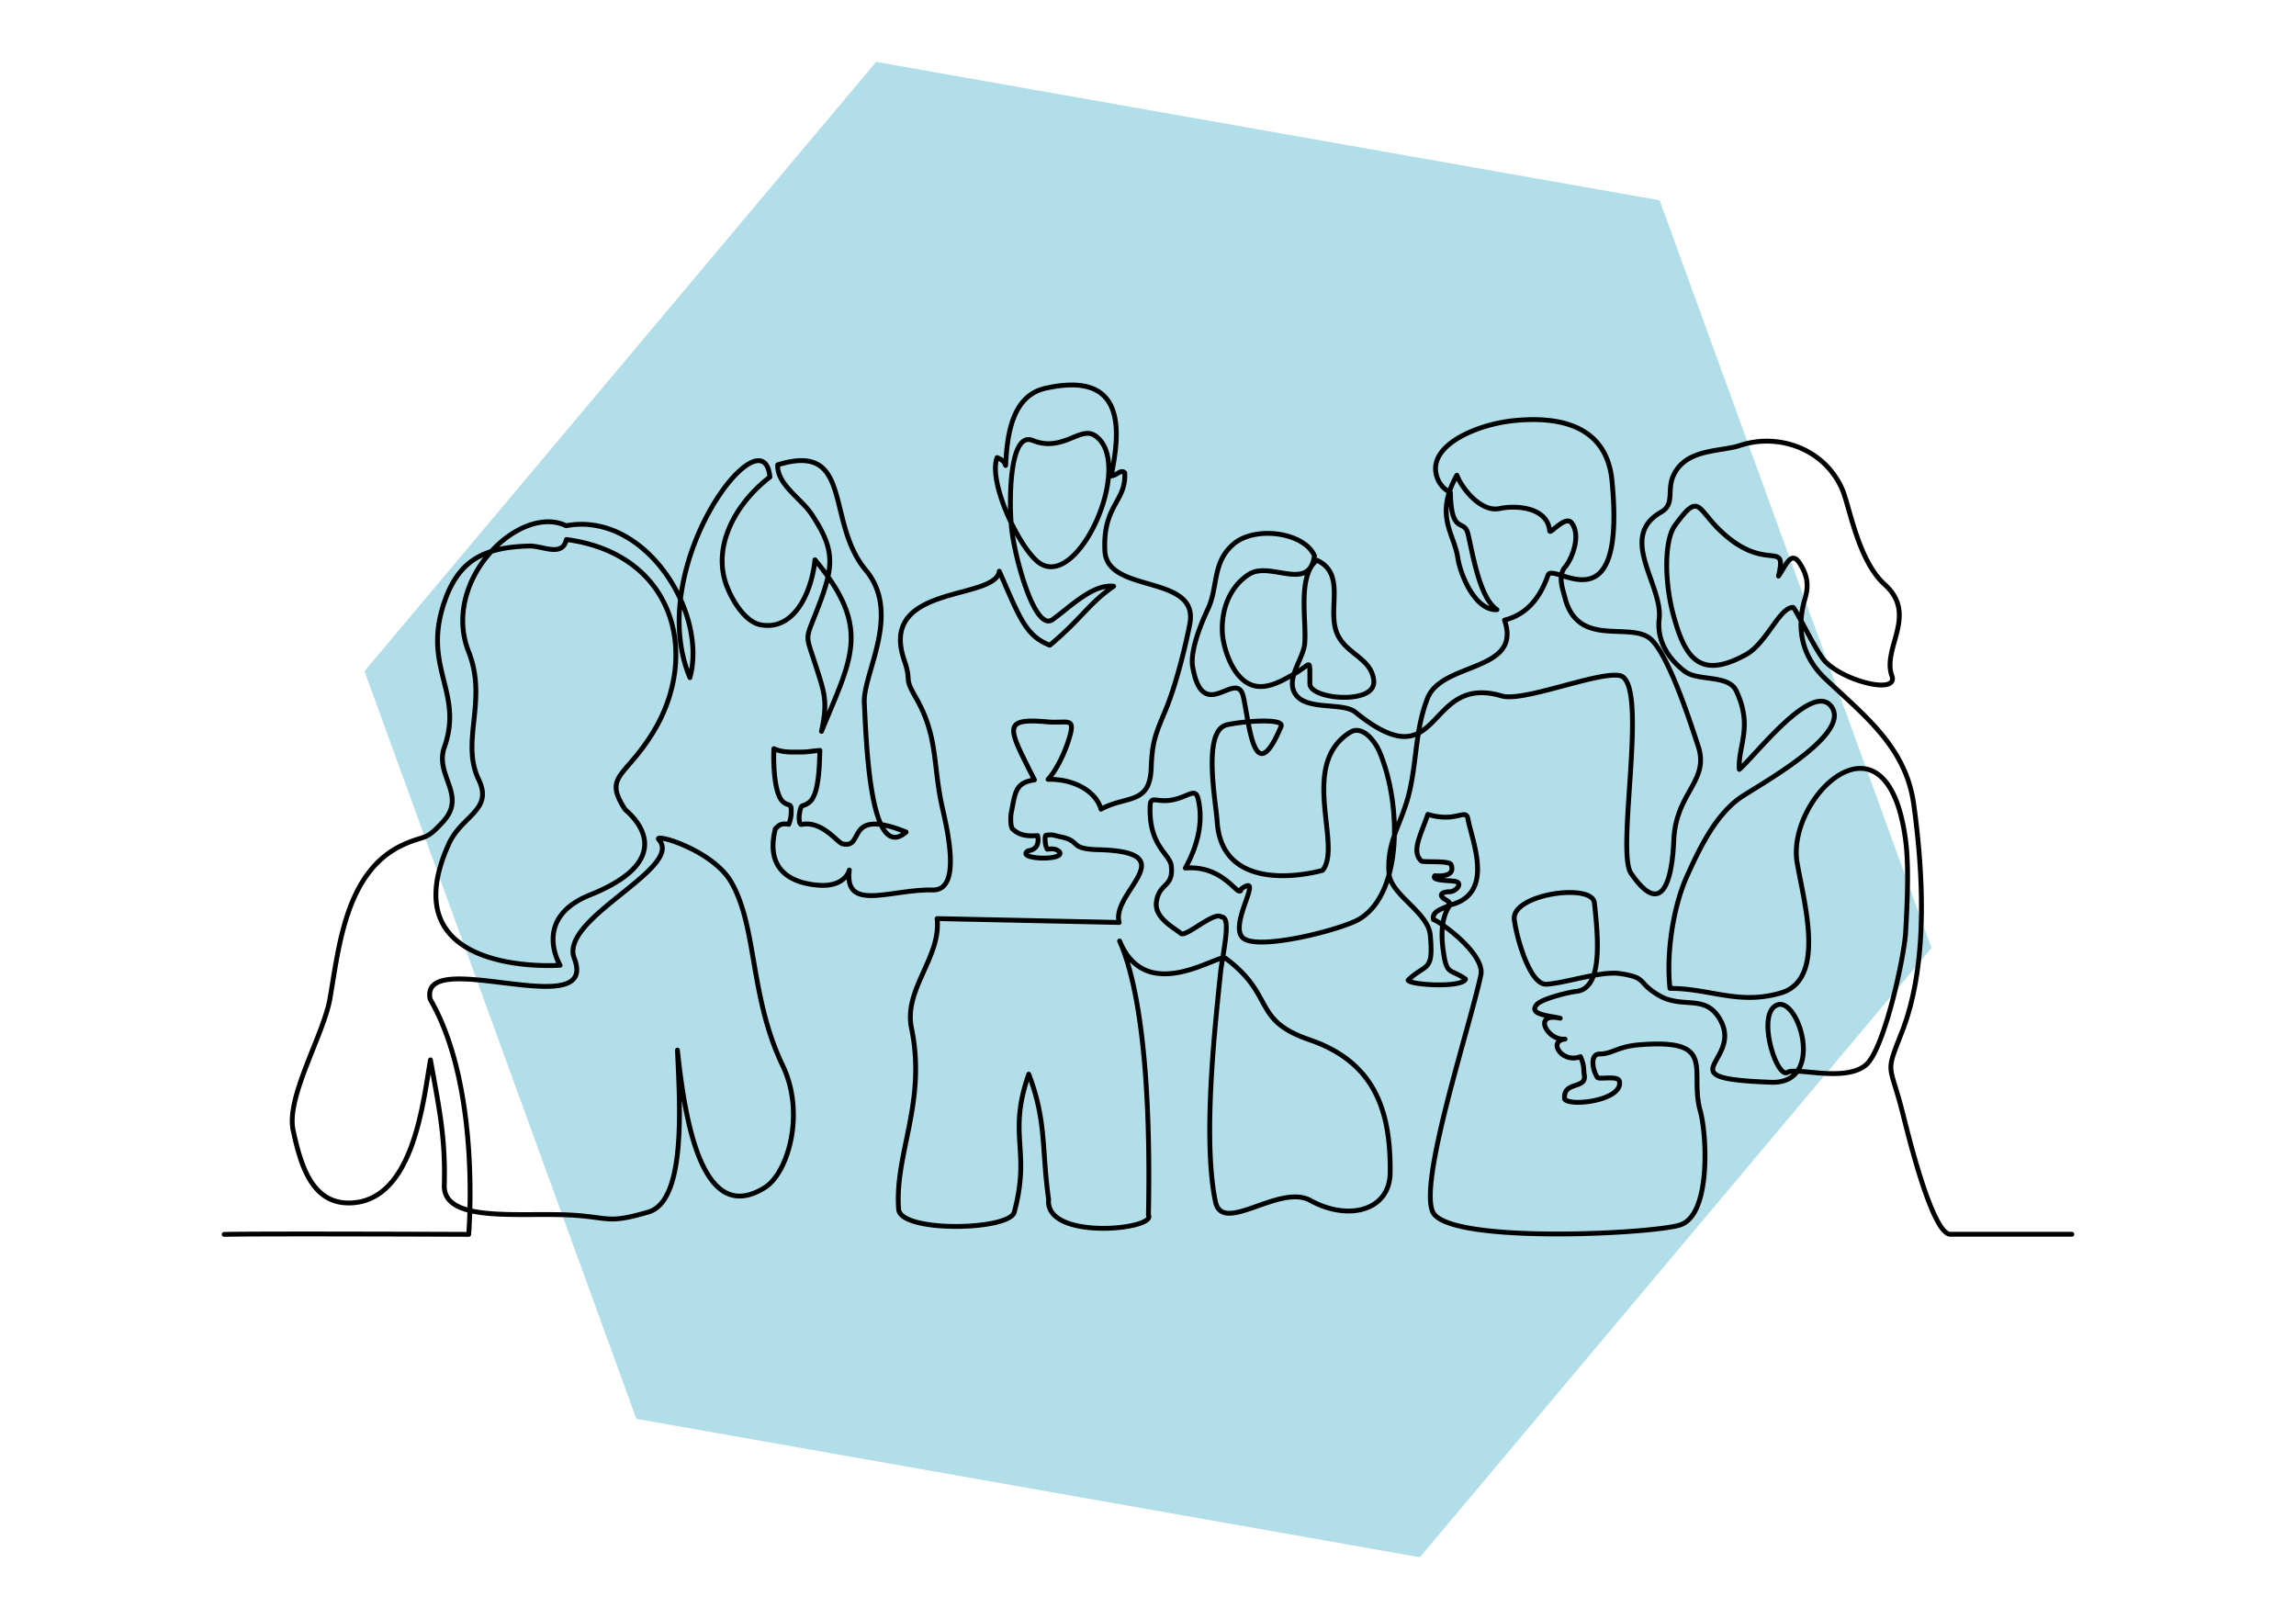 <svg id="Layer_1" data-name="Layer 1" xmlns="http://www.w3.org/2000/svg" viewBox="0 0 950 670"><defs><style>.cls-1{fill:#b1dee8;}.cls-2{fill:none;stroke:#000;stroke-linecap:round;stroke-linejoin:round;stroke-width:2px;}</style></defs><path id="Path_1153" data-name="Path 1153" class="cls-1" d="M686.69,82.88,362.5,25.61,150.81,277.73l112.5,309.39L587.5,644.39,799.19,392.27Z"/><path id="Path_1200" data-name="Path 1200" class="cls-2" d="M857.24,510.74H807c-7.66,0-17.94-43.13-19.81-50.43-5.4-21.14-7.28-15.24-.16-33.49,10.63-27.28,8.94-64.24,4.79-94.12-3.28-23.59-20.29-36.46-36.53-51.79-8.78-8.28-12.5-19.48-8.5-33,1.49-5,1.48-9.38-2.27-15-3.51-5.26-5.65,1.28-8.65,5.48,3.73-15.83-5.07-.56-24.22-18.94-9.56-9.17-8.54-16-18.68-1.93-4.24,5.89-4.49,22.61-.56,37.06,4.7,17.27,10.6,27.06,30.14,16.21,8.32-4.62,13.75-19.45,19.33-19.45.8,0,8.16,15.43,12.19,21,6.5,9,31.72,15.65,28.72,7.31-4.16-11.56,11-25.17-3-37.8-11.12-10.09-14.51-32.53-17.6-39.52-7.48-16.86-26.54-23.23-42.26-18-8.06,2.7-22.55,1.18-27.6,12.59-2.72,6.16.77,11.66-5.05,15-18.11,10.35.85,30.12-.77,44.22-1,8.8,3.56,16.33,10.61,21.7,5.43,4.14,18.08,1.21,21.26,8,7.08,15.05.68,22.58,1.27,32.53,6.32-5.26,30.54-37.23,38.29-25.74,8,11.82-31.8,33.05-38.29,37.76-10.14,7.36-16.67,21.1-21.73,32.36-5.64,12.54-8.57,32-6.94,46.24,16.57,0,28.47,7,45.87,1.89,19-5.54,9.4-38,6.73-53.93-4.54-27,37.32-67.43,44.9-9.14,1.46,11.25.61,26.83,0,38-.55,10-8.9,48.86-16.58,55-8.83,7.1-28.54.67-32.34,2.94-4.5,2.68-13.1-24.48-4.19-27.91s20.17,32.83-2.53,32c-45.3-1.62-11-8.53-21.23-26.11-6.12-10.57-15.37-4.1-25.15-9.8-9.38-5.47-4.46-7.3-16.13-9.06-7.93-1.19-22.72,4-30.51,4.4-6.82.35-12.28-19.13-13.26-26.7-1.35-10.55,32.16-15.35,33.13-7,2,17.49,2.9,35.66-7.62,36.68-2.65.26-14.07,3-16.16,5.39-3.76,4.26,5.31,4.67,9.65,5.71-11.69-2.62-5.39,9.4,2,8.63-7.33.72-1.22,10.22,6.37,7.26,1.74,3.93,1.15,4.93,1.6,7.65,1,6-9,2.31-8.13,9.94,2.55,3.23,24.32.42,22.65-7.4-.54-2.53-8.45-.6-9.12-1.62-2.09-3.14-3.1-9.67.89-9.67,5.32,0,7.25-3.05,16.45-3.8,32.71-2.67,20.53,10.54,25.24,27.38,2.71,9.69,4.53,43-8.32,47.16-11.6,3.76-96.38,8-102.39-5.42-5.73-12.8,15.06-75.5,19.91-97.93,1.91-8.83-17.17-22.4-19.59-23-1.31-5.55,11.28-4.69,4.88-8.32-3-1.69-1.53-3.2,1.71-3.2,2.77,0,5.76-3.63,2.47-4.27-2.68-.52-10.16-.22-8.48-2.37,0,0,9,1.08,6.67-4.62-.7-1.7-10.76-.84-12.22-1.42-4.24-4-.56-10.16,2.64-19.34,11.9,3.62,15.74-2.79,16.6,1.91,1.71,9.4,11.31,31-7.41,35.6-2.84,3.9-4,9.64-2.92,18.16,1.48,11.34,2.62,7.8,9.31,12.5-1.34,3.67-22.84,2.52-23.76.44,7.43-7.17,10.61-3,9.18-18.62-.87-9.54-16.33-16.62-17.06-25.43-1.11-13.54,5.41-20.86,8.45-33.94,3.13-13.44,2.4-25.64,7.46-38.63,5.94-15.26,39.38-10.71,31.86-32.37,11.37-2.83,15.8-12.42,18-18.59,2.1-5.9,32.47,23.41,26.49-39-1.87-19.57-16.56-27.27-40.25-25-15.48,1.48-35.31,10-32.5,22.2a10.92,10.92,0,0,0,5.89,7.58c.33,17.86,5.7,10.63,7.26,17.09,1.95,8.08,4.75,26.57,12,31.39-9,.52-15.16-14.39-16.23-21.57-1.47-9.9-9.75-17.32-.37-34.07,2.14,5.68,10.11,15.42,17.64,13.8,6.59-1.42,19.8-.75,20.78,9.25.14,1.52,6.52-6.53,9-3.39,4.18,5.33.1,15.06-2.55,18.22-3.3,3.92-1.07,9,.26,14.3,5.91,18.3,24.88,9.13,34.07,14.85,8.18,5.1,18.93,40.08,20.56,44.79,5.08,14.78-9.18,19.23-10,39.27-.83,19.24-5.77,31.16-17.72,13.59-6.37-9.37,7.73-79.58-4.72-81.79-9.26-1.65-39.82,11.09-48.79,8.44-32.13-9.47-24.1,36.28-60.56,6.7-5-4.07-19.59-.69-24.45-7s2.93-14.82,3.53-21.33c.84-9.2-3.15-27.89,5-34.52,11.62,5.29,5,18.61,7.78,28.54,2.84,10.28,14.88,11.28,15.8,21.37s-26.31,7.69-26.43,1.31c-.21-12,1.29-8.12-8.27-3.19-3.67,2.08-8.17,4.43-12.69,4.22-10.48-.49-14.9-15.9-15.26-22.19-.52-9.27,2.84-19.06,11.1-24.28,8.79-5.55,24.85,7.66,27-7.62-4.16-9.71-24.7-12.67-33.75-4.63-8.65,7.69-6,17.48-10.4,26.82-2.79,5.87-7.4,17.23-6.23,23.82,4.33,24.5,18.27.05,21,12.47,2.54,11.44,4.4,38.63,15.58,12.16,1.53-3.61-15.85-2.2-22.4-.7-10.3,2.36-4.62,31.34-4.05,40.09,1.83,27.89,33.33,22.92,43.62,20.13,8.36-10.16-10.1-43.69,11.4-57.12,4.84-3,10.05,3.07,12.26,8.33,8.87,21.15,9.55,58-8.33,68.89-7.15,4.37-42.29,13.41-48.33,7.82s9.3-27.24-.66-20.22c-.91,4.72-6.5-10-23.13-8.64,4.55-8.26,7.72-18.26,5.31-28.56-1.17-5-3.88-.88-10.87.39-6.33,1.16-8.79-2-9,2.37-.7,16.64,8.17,19.88,8.75,24.88,1,9.12-4.93,6.76-6.14,14.81-1,6.63,6.92,10.56,10.12,13.16,2.06,1.68,13.91-9.41,16.74-6.82,3.78,0,1.5,10.47-.22,21.92-2.71,25.73-7.49,70.53-2.24,95.86,2.89,14,26.45-7.56,39.3-.46,15.59,8.61,32.86,4.36,33-11.55.3-27-7.33-46-33.4-54.95-24-8.24-13.93-18.25-34.78-33.77-2.8-2.09-32.7,19.93-43.77-7.09,8.43,18.9,13.07,57.29,11.93,113.4,3.48,6.07-43,10.7-41.3-6.5-2.92-20.62-.78-32.42-8.22-51.79-8.91,25.61,1,31.14-6,57.09-2.07,7.63-47.09,8.51-47.83-1.18-1.77-23,11.69-44.16,5.31-75-3.32-16.08,12.38-29.35,10.6-45.3l75.33,1.6c-3.52-12.76,28.51-29.45-9.63-30.14-11.36-.53-5.82-3.53-14.86-5.35-2.74-.55-2.63-1-5.84-.6-.56.6-.35,4.39.6,5.79,1.88-.23,3.4-.36,5,1,2.76,4-18.59,3.2-12.9-.38,2.95-.3,4.7-2.43,3.88-6.28-4,.32-7.45.06-10.32-2.7-1-.94-.83-5.43-.64-6.41,1.8-9.14,1.75-12.7,9.66-13.93-10.78-21.49-14-25.76,5.55-24,8.09.71,11.64-2.36,8.78,6.93-2.12,6.91-5.74,13.72-8.71,16.84,11.33-.23,20.06,5.42,21.9,12.36,10.48-5.78,20.24-1.7,20.78-17,.39-10.88,1.74-13.95,5.94-24,3.93-9.4,7.85-24.5,10-35.44,4.26-21.2-34.21-12.37-35.1-30.43-.93-19.06,8.86-20.25,8.22-32.33-1.61-1.65-3.35,1.19-5.62,1.28,3.68-18.16,6.59-43.81-27.17-36.27-14,3.14-15.89,19.58-16.49,31.94-.59-1.89-1.78-2.43-3.53-3.25-3.8,9.91,8.75,36.51,16.78,43.07,16.41,13.41,40.7-41.22,23.58-52.25-6-3.88-13.37,7.09-25.66,2.08-10.28-4.18-9.77,28.53-8.56,37.68,1.71,12.85,9.71,41.62,16.85,36.43,7.85-5.73,16.67-14.7,25.23-13.77-10.64,7.4-13.17,13.38-26.41,24.4-9.87-3.83-12.35-11-20.9-30.6-1.62,12.25-50.2,5.13-39.34,36.8,3.3,9.6-.47,6.34,4.73,15.35,9.54,16.57,6.91,27.9,11.22,46.52,3.06,13.22,6.72,33.42-4.14,33.21-17.23-.34-35.8,8.84-34.65-7.06.35-4.8,1.09,6.66-13.73,5-14.42-1.56-20.2-9.78-16.73-23.31,1.41-1.21,2-2.42,5.52-1.78a13.72,13.72,0,0,0,1-5.73c.13-3.3-1.38-1.56-3.65-3.88-3.34-3.4-3.79-15.43-3.5-21.7,3.4,1.56,6.62,1.42,10.48,1.41s4.76-.39,8.55-.68c-.2,4.37-.1,18.16-4.37,21.45-3.12,2.4-3.2.1-4,4.18-.45,2.36-.16,5.2.77,5,8.48-1.7,14.78,7.46,16.93,8,9.54,2.39.52-15.26,26.35-4.86-14.8,12.94-16.41-35.56-17.3-53.47-.62-12.22,15.63-36.89.59-54.92-16.8-20.14-4.91-53.31-36.43-43.56-.41,8,9.75,14,13.94,20.31,10.3,15.41,9.26,22,2.16,40.27-4.81,12.37-4.65,9.11-.34,22.54,3.71,11.57,5,14.88,2.36,27.17,12.57-30.64,20.83-42.63-2.7-71-1,11.18-7.48,29.54-22.36,26.93-7-1.24-12.55-11.33-14.52-17.17-5.45-16.22,4.59-33.57,18.23-44-2.55-28-52.44,36.92-33.08,83,7.4-27.33-18.79-68.89-51.24-62.86-19.18-9.25-52,22.57-40.31,52.19,8,20.23-3.51,37,4.17,52.93,6.07,12.61-7.1,14.82-12.4,26.57-25,55.41,46.06,50.2,46.06,50.2S219.89,380,244.11,370.33C277.37,357,266.29,341.48,258.66,335c-9.11-14.1-.13-13,11.43-31.75,20-32.5,8.85-74.11-35.73-80-1.73,7.46-9.84,2.53-15.38,2.69-17.54.49-28.37,5.08-34.52,21.52-10.62,28.35,7.67,38.39-.59,61.72-4.16,11.71,9.52,19.84-.54,30.83-7.38,8.08-7,5.35-16,9.32-24.12,10.64-27,41.84-30.79,63.83-2.6,15-18.23,40.77-15.25,54.56,3.24,15,8,30.74,24,30.05,26-1.12,29.81-42.4,32.83-59.18,3.53,19.87,6.26,31.75,5.71,51.88-.44,16,32.23,11,53.74,12.4,14.73,1,14.22,3.52,30.73-1.34,15.72-4.62,13-44.58,12-67,2.93,27.5,9.76,73.67,36.29,56.79,9.4-6,16.78-30.53,7.26-50.39-13.77-28.75-10.49-57.35-21.35-76-7.8-13.4-32.46-20.36-29.89-17.5,10.63,11.81-41.35,32.64-35,49.1,10.64,27.59-64.16-5.59-59.64,16.91,21.26,36.61,15.95,97.34,15.95,97.34s-83.87-.37-101.15,0"/></svg>